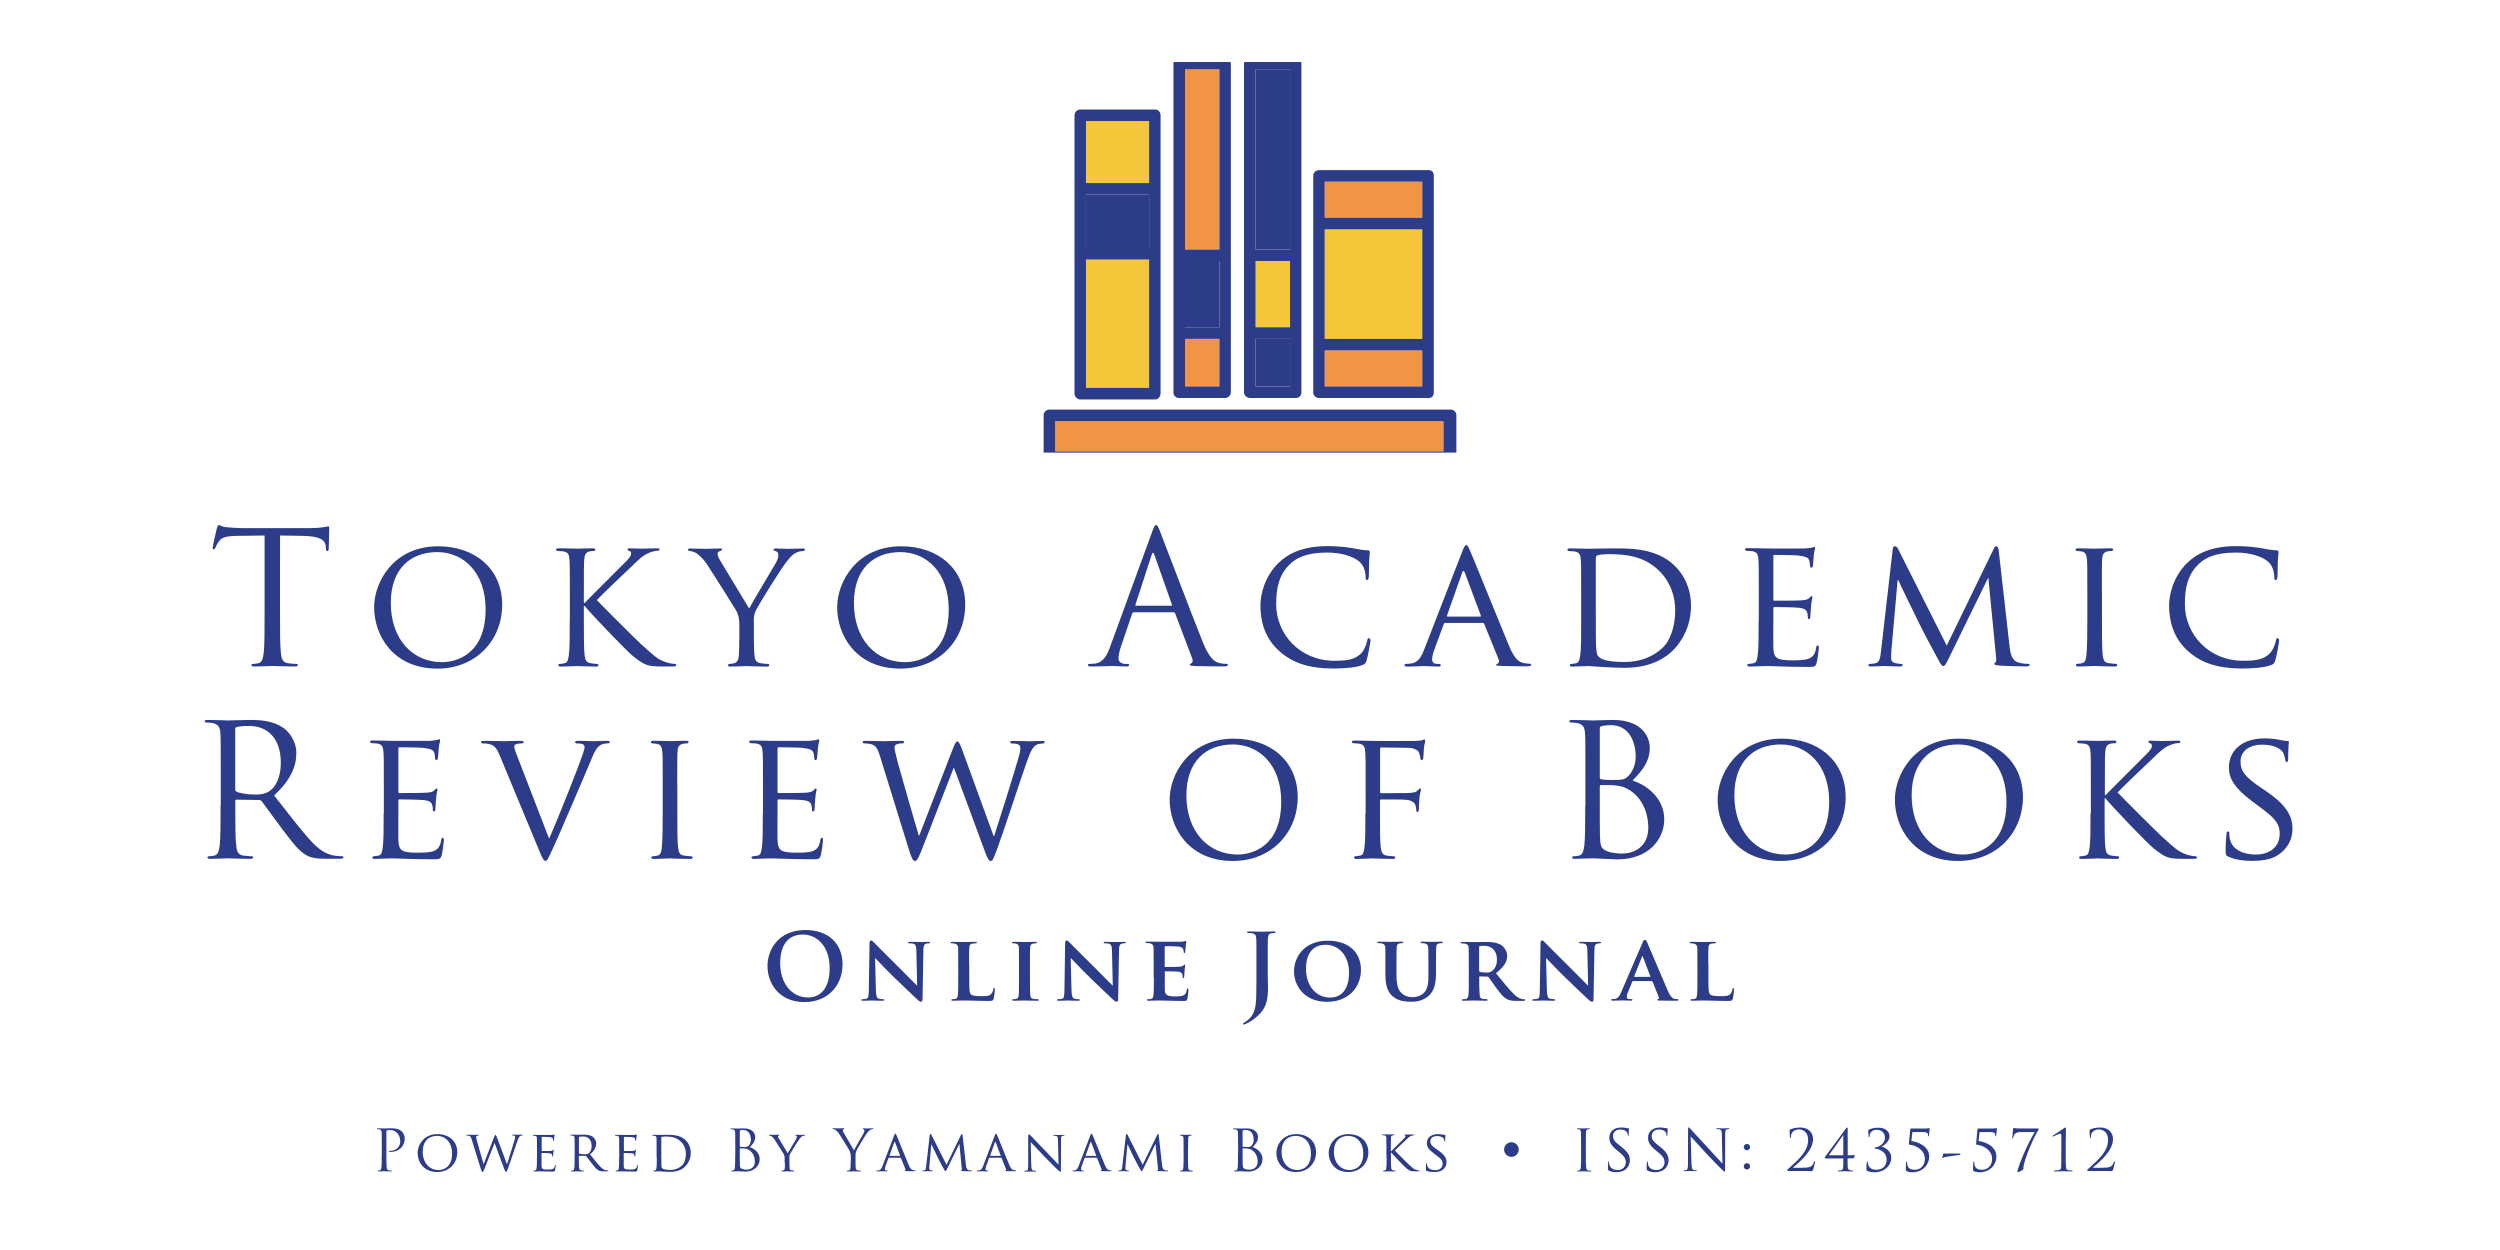 <svg enable-background="new 0 0 283.46 141.73" viewBox="0 0 283.46 141.73" xmlns="http://www.w3.org/2000/svg" xmlns:xlink="http://www.w3.org/1999/xlink"><clipPath id="a"><path d="m118.33 7.03h46.8v44.29h-46.8z"/></clipPath><clipPath id="b"><path d="m-9.74-89.37h302.94v302.94h-302.94z"/></clipPath><path clip-path="url(#a)" d="m123.13 22.07h7.16v6.05h-7.16z" fill="#2d3c89"/><path clip-path="url(#a)" d="m142.36 7.85h3.91v20.44h-3.91z" fill="#2d3c89"/><path clip-path="url(#a)" d="m142.36 38.42h3.91v5.4h-3.91z" fill="#2d3c89"/><path clip-path="url(#a)" d="m134.36 7.85h3.9v20.44h-3.9z" fill="#f29445"/><path clip-path="url(#a)" d="m134.36 38.42h3.9v5.4h-3.9z" fill="#f29445"/><path clip-path="url(#a)" d="m150.2 20.6h11.06v4.09h-11.06z" fill="#f29445"/><path clip-path="url(#a)" d="m150.2 39.73h11.06v4.09h-11.06z" fill="#f29445"/><path clip-path="url(#a)" d="m119.64 47.75h44.03v3.43h-44.03z" fill="#f29445"/><path clip-path="url(#a)" d="m123.13 13.73h7.16v7.03h-7.16z" fill="#f5c53a"/><path clip-path="url(#a)" d="m123.13 29.43h7.16v14.55h-7.16z" fill="#f5c53a"/><path clip-path="url(#a)" d="m150.2 26h11.06v12.43h-11.06z" fill="#f5c53a"/><path clip-path="url(#a)" d="m142.36 29.59h3.91v7.52h-3.91z" fill="#f5c53a"/><g fill="#2d3c89"><path clip-path="url(#a)" d="m134.36 29.59h3.9v7.52h-3.9z"/><path clip-path="url(#a)" d="m150.2 39.73h11.06v4.09h-11.06zm0-13.73h11.06v12.43h-11.06zm0-5.4h11.06v4.09h-11.06zm-.63 24.53h12.42c.36 0 .58-.26.58-.62v-4.71-15.09-4.8c0-.36-.22-.62-.58-.62h-12.42c-.36 0-.67.26-.67.62v4.8 15.09 4.71c0 .35.31.62.67.62zm-7.21-6.71h3.91v5.4h-3.91zm0-8.83h3.91v7.52h-3.91zm0-21.74h3.91v20.44h-3.91zm-.6 37.28h5.18c.36 0 .62-.28.62-.64v-6.08-10.18-21c0-.36-.26-.69-.62-.69h-5.18c-.36 0-.71.33-.71.69v21.01 10.18 6.08c0 .35.35.63.71.63zm-7.4-6.71h3.9v5.4h-3.9zm0-8.83h3.9v7.52h-3.9zm0-21.74h3.9v20.44h-3.9zm-.67 37.28h5.18c.36 0 .69-.28.69-.64v-6.08-10.18-21c0-.36-.33-.69-.69-.69h-5.18c-.36 0-.64.33-.64.69v21.01 10.18 6.08c0 .35.28.63.64.63zm-10.56-15.7h7.16v14.55h-7.16zm0-7.36h7.16v6.05h-7.16zm0-8.34h7.16v7.03h-7.16zm-.67 31.56h8.54c.36 0 .59-.36.59-.72v-15.08-8.8-7.59c0-.36-.23-.68-.59-.68h-8.53c-.36 0-.64.32-.64.68v7.59 8.8 15.08c0 .36.28.72.63.72zm41.21 5.89h-44.03v-3.43h44.03zm.81-4.74h-45.5c-.36 0-.65.29-.65.65v4.74c0 .36.29.65.65.65h45.5c.36 0 .65-.29.65-.65v-4.74c0-.36-.29-.65-.65-.65z"/><path clip-path="url(#b)" d="m31.75 60.72 2.62.04c2 .04 2.5.52 2.56 1.15l.02.23c.02.29.06.35.17.35.08 0 .15-.08.15-.27 0-.23.06-1.67.06-2.29 0-.12 0-.25-.1-.25-.08 0-.27.06-.58.1-.33.06-.81.1-1.48.1h-7.81c-.25 0-1.04-.04-1.65-.1-.56-.04-.77-.25-.92-.25-.08 0-.17.27-.21.4-.04.17-.46 1.96-.46 2.17 0 .12.04.19.1.19.08 0 .15-.04.21-.21.06-.15.12-.29.35-.65.33-.5.83-.65 2.12-.67l3.1-.04v8.81c0 2 0 3.65-.1 4.52-.08.6-.19 1.06-.6 1.15-.19.04-.44.08-.62.08-.12 0-.17.06-.17.12 0 .12.1.17.33.17.62 0 1.94-.06 2.04-.06s1.42.06 2.56.06c.23 0 .33-.06.33-.17 0-.06-.04-.12-.17-.12-.19 0-.65-.04-.94-.08-.62-.08-.75-.54-.81-1.15-.1-.87-.1-2.52-.1-4.52z"/><path clip-path="url(#b)" d="m44.31 68.37c0-3.85 2.21-5.77 5.27-5.77 2.9 0 5.48 2.23 5.48 6.48 0 5.12-3.31 6-4.96 6-3.31-.01-5.79-2.59-5.79-6.71zm-1.89.48c0 3.19 2.15 6.96 7.17 6.96 4.42 0 7.35-3.27 7.35-7.23 0-4.12-3.12-6.64-7.25-6.64-5.06-.01-7.27 4.05-7.27 6.91z"/><path clip-path="url(#b)" d="m64.6 70.43c0 1.71 0 3.1-.1 3.83-.08.52-.12.85-.48.94-.17.04-.4.08-.56.08-.1 0-.15.08-.15.15 0 .1.1.15.29.15.56 0 1.67-.06 1.81-.06.15 0 1.25.06 2.15.06.21 0 .29-.06.29-.15 0-.06-.04-.15-.15-.15-.17 0-.46-.04-.71-.08-.56-.08-.65-.42-.71-.94-.08-.73-.08-2.12-.08-3.83v-1.73h.08c.87 1.04 4.73 5.1 5.56 5.75.79.6 1.27 1 2.23 1.08.42.04.75.04 1.27.04h.94c.31 0 .4-.06.4-.15 0-.08-.1-.15-.23-.15s-.65-.06-1.12-.25c-.87-.35-1.08-.58-2.62-1.96-.75-.69-4.56-4.5-5.04-5.02.4-.44 3.52-3.44 3.98-3.85.81-.77 1.17-1.17 1.92-1.5.35-.15.75-.25 1.02-.25.15 0 .19-.06.19-.15 0-.08-.08-.12-.27-.12-.46 0-1.67.04-1.77.04-.44 0-1-.04-1.37-.04-.12 0-.21.04-.21.12 0 .06.06.15.17.17.15.02.23.12.23.35 0 .29-.48.75-1 1.27-.69.71-3.96 3.94-4.25 4.27h-.11v-1.05c0-2.75 0-3.25.04-3.81.04-.62.17-.87.65-.98.23-.04.33-.04.46-.04.08 0 .15-.08.15-.15 0-.1-.08-.15-.29-.15-.54 0-1.65.04-1.81.04-.1 0-1.23-.04-2.06-.04-.21 0-.29.04-.29.15 0 .06.08.15.15.15.17 0 .48.02.62.04.6.08.71.37.75.98.04.56.04 1.06.04 3.81v3.13z"/><path clip-path="url(#b)" d="m83.82 72.49c0 .29 0 1.04-.04 1.77-.04.52-.17.85-.54.94-.17.04-.37.08-.54.08-.1 0-.15.08-.15.15 0 .1.08.15.29.15.54 0 1.71-.06 1.79-.06.1 0 1.29.06 2.31.06.19 0 .29-.06.29-.15 0-.06-.04-.15-.15-.15-.17 0-.58-.04-.83-.08-.54-.08-.67-.42-.71-.94-.06-.73-.06-1.48-.06-1.77v-1.52c0-.58-.08-1.15.23-1.77.37-.75 2.96-4.92 3.56-5.62.4-.48.56-.67.92-.87.29-.17.65-.23.85-.23.15 0 .23-.1.23-.19 0-.06-.1-.1-.23-.1-.35 0-1.67.04-1.79.04-.15 0-.79-.04-1.27-.04-.19 0-.29.04-.29.1 0 .08.1.17.27.21.21.06.29.21.29.46 0 .23-.08.52-.31.92-.33.58-2.62 4.37-3 5.12l-3.33-5.52c-.12-.23-.25-.44-.25-.69 0-.15.08-.23.23-.29.17-.06.29-.12.29-.19 0-.08-.04-.12-.25-.12-.71 0-1.46.04-1.58.04-.08 0-1.46-.04-1.81-.04-.17 0-.23.04-.23.12s.08.17.19.17c.15 0 .5.08.77.25.33.23.77.62 1.21 1.29.62.94 3.1 4.87 3.25 5.14.27.5.4.85.4 1.81v1.52z"/><path clip-path="url(#b)" d="m96.82 68.37c0-3.85 2.21-5.77 5.27-5.77 2.9 0 5.48 2.23 5.48 6.48 0 5.12-3.31 6-4.96 6-3.31-.01-5.79-2.59-5.79-6.71zm-1.9.48c0 3.19 2.15 6.96 7.17 6.96 4.42 0 7.35-3.27 7.35-7.23 0-4.12-3.12-6.64-7.25-6.64-5.06-.01-7.27 4.05-7.27 6.91z"/><path clip-path="url(#b)" d="m128.81 68.68c-.06 0-.1-.04-.06-.15l1.83-5.62c.1-.31.21-.31.31 0l1.98 5.62c.02.08.02.15-.08.15zm-2.92 4.6c-.37 1.04-.79 1.83-1.75 1.96-.17.02-.46.04-.6.04-.1 0-.19.04-.19.12 0 .12.12.17.4.17.98 0 2.12-.06 2.35-.06s1.12.06 1.62.06c.19 0 .31-.04.31-.17 0-.08-.06-.12-.21-.12h-.21c-.35 0-.79-.19-.79-.6 0-.37.1-.87.29-1.4l1.25-3.69c.04-.1.1-.17.21-.17h4.48c.1 0 .15.04.19.12l1.94 5.12c.12.33 0 .52-.12.56-.08.02-.15.06-.15.15 0 .12.23.12.62.15 1.44.04 2.96.04 3.27.04.23 0 .42-.04.42-.17 0-.1-.08-.12-.21-.12-.21 0-.52-.02-.83-.12-.44-.12-1.04-.46-1.79-2.31-1.27-3.17-4.54-11.77-4.85-12.56-.25-.65-.33-.75-.46-.75-.12 0-.21.12-.46.81z"/><path clip-path="url(#b)" d="m151.18 75.8c1.19 0 2.56-.1 3.31-.4.31-.12.35-.19.46-.52.19-.6.44-2.15.44-2.27s-.08-.25-.17-.25c-.12 0-.15.06-.19.25-.06.33-.31 1.08-.71 1.48-.73.73-1.65.83-3.02.83-3.92 0-6.6-3.02-6.6-6.42 0-1.79.29-3.37 1.65-4.62.65-.6 1.77-1.23 4.12-1.23 1.62 0 2.96.44 3.6.98.48.37.77 1.08.77 1.77 0 .25.02.37.15.37.1 0 .19-.1.21-.37.02-.25.02-1.23.04-1.81.04-.65.08-.85.08-1 0-.1-.04-.19-.23-.19-.6-.02-1.19-.15-1.87-.27-.9-.15-1.94-.21-2.67-.21-2.81 0-4.48.83-5.58 1.9-1.62 1.58-2.06 3.65-2.06 4.83 0 1.69.44 3.71 2.23 5.25 1.44 1.26 3.29 1.9 6.04 1.9z"/><path clip-path="url(#b)" d="m164.13 69.91c-.06 0-.08-.04-.06-.12l1.71-4.85c.1-.27.21-.27.31 0l1.81 4.85c.02.08.02.12-.06.12zm-2.64 3.71c-.35.9-.71 1.52-1.54 1.62-.15.02-.42.04-.54.04-.08 0-.17.06-.17.15 0 .1.12.15.35.15.75 0 1.67-.06 1.85-.06.21 0 1.21.06 1.65.06.17 0 .27-.04.27-.15 0-.08-.04-.15-.19-.15h-.17c-.31 0-.62-.12-.62-.48 0-.31.1-.75.27-1.19l1.04-2.83c.04-.1.1-.15.19-.15h4.23c.1 0 .12.02.17.1l1.65 4.06c.12.29-.06.44-.17.48-.08.04-.12.04-.12.12 0 .1.29.1.65.12 1.27.04 2.62.04 2.9.04.21 0 .42-.04.42-.15 0-.1-.12-.15-.23-.15-.19 0-.46-.02-.73-.1-.4-.12-.9-.35-1.56-1.94-1.12-2.69-4.06-10-4.4-10.75-.19-.4-.25-.65-.44-.65-.12 0-.21.1-.44.69z"/><path clip-path="url(#b)" d="m180.94 63.3c0-.21.06-.29.23-.35s.75-.12 1.1-.12c2.19 0 4.21.23 5.94 1.98.75.75 1.73 2.19 1.73 4.44 0 1.62-.48 3.31-1.44 4.21-1.1 1.04-2.6 1.6-4.29 1.6-2.17 0-2.81-.37-3.04-.71-.15-.19-.19-.83-.21-1.27-.02-.33-.02-1.98-.02-3.85zm-1.66 7.13c0 1.71 0 3.1-.1 3.83-.08.52-.12.85-.48.94-.17.04-.4.08-.56.08-.1 0-.15.08-.15.15 0 .1.1.15.29.15.29 0 .73-.02 1.1-.04.37 0 .71-.02.75-.02.08 0 .71.04 1.5.1.79.04 1.77.1 2.56.1 3.12 0 4.77-1.23 5.56-2.04 1.02-1.04 1.98-2.75 1.98-4.98 0-2.1-.87-3.58-1.79-4.5-2.17-2.19-5.52-2.02-7.35-2.02-1.08 0-2.25.04-2.46.04-.1 0-1.29-.04-2.12-.04-.21 0-.29.04-.29.15 0 .06.08.15.15.15.17 0 .48.02.62.04.6.08.71.37.75.98.04.56.04 1.06.04 3.81z"/><path clip-path="url(#b)" d="m199.4 70.43c0 1.71 0 3.1-.1 3.83-.08.52-.12.87-.48.94-.17.02-.4.08-.56.08-.1 0-.15.08-.15.15 0 .1.1.15.29.15.29 0 .71-.02 1.06-.04.4-.02.75-.02.79-.02.27 0 .75 0 1.52.04.75.02 1.81.06 3.19.06.71 0 .9 0 1.02-.46.1-.37.25-1.58.25-1.71s-.02-.27-.12-.27-.15.06-.19.27c-.1.71-.35 1.02-.83 1.23-.48.19-1.35.19-1.83.19-1.81 0-2.15-.23-2.19-1.42-.02-.35 0-2.42 0-3.02v-1.48c0-.06.02-.12.12-.12.31 0 2.27.02 2.77.08.71.08.87.29.94.54.08.23.08.42.08.58 0 .1.04.17.12.17.12 0 .17-.19.17-.33 0-.12.04-.79.08-1.15.04-.58.15-.87.15-.98 0-.1-.04-.15-.1-.15s-.15.1-.27.23c-.19.19-.46.21-.9.25-.42.04-2.83.04-3.06.04-.1 0-.1-.06-.1-.19v-4.81c0-.12.02-.19.1-.19.21 0 2.33.02 2.65.06 1 .12 1.19.25 1.31.54.08.21.1.5.1.62 0 .15.04.23.15.23.08 0 .15-.1.17-.19.04-.21.08-1 .1-1.17.04-.5.15-.71.15-.83 0-.08-.02-.17-.08-.17-.08 0-.17.06-.25.08-.15.02-.48.08-.83.1-.42.02-4.25 0-4.37 0-.1 0-1.29-.04-2.12-.04-.21 0-.29.04-.29.15 0 .06.08.15.15.15.17 0 .48.02.62.04.6.08.71.37.75.98.04.56.04 1.06.04 3.81v3.15z"/><path clip-path="url(#b)" d="m226.62 62.41c-.04-.33-.15-.48-.27-.48s-.21.12-.29.29l-5.33 10.98-5.54-11c-.1-.21-.25-.27-.37-.27-.1 0-.19.12-.21.31l-1.33 11.56c-.08.67-.1 1.31-.71 1.42-.27.04-.4.06-.54.06-.1 0-.19.06-.19.12 0 .12.12.17.31.17.5 0 1.37-.06 1.54-.06.15 0 1.02.06 1.71.06.21 0 .33-.04.33-.17 0-.06-.08-.12-.15-.12-.12 0-.4-.02-.71-.1-.27-.06-.44-.23-.44-.5 0-.29 0-.62.02-.9l.71-8h.08c.31.73 1.79 3.71 2.33 4.83.46.96 1.67 3.23 2.15 4.1.35.65.46.81.62.81.17 0 .27-.17.65-.94l4.42-9.04h.04l.87 8.96c.04.33.02.6-.08.62-.08.02-.12.08-.12.15 0 .08.08.15.52.19.67.06 2.71.1 3.12.1.21 0 .37-.06.37-.17 0-.08-.06-.12-.15-.12-.19 0-.67 0-1.19-.17-.75-.25-.87-1.21-.94-1.83z"/><path clip-path="url(#b)" d="m238.32 67.3c0-2.75 0-3.25.02-3.81.04-.62.15-.87.65-.98.21-.04.33-.04.46-.04.06 0 .15-.08.15-.15 0-.1-.08-.15-.29-.15-.56 0-1.75.04-1.83.04-.1 0-1.25-.04-1.85-.04-.21 0-.29.04-.29.15 0 .06.06.15.15.15.12 0 .35.02.56.06.4.08.54.35.58.96.04.56.04 1.06.04 3.81v3.12c0 1.71-.02 3.1-.1 3.83-.06.52-.12.85-.48.94-.17.04-.4.08-.56.08-.1 0-.15.08-.15.15 0 .1.1.15.29.15.56 0 1.71-.06 1.81-.06.08 0 1.27.06 2.29.06.21 0 .29-.06.29-.15 0-.06-.04-.15-.15-.15-.17 0-.56-.04-.83-.08-.54-.08-.6-.42-.67-.94-.08-.73-.08-2.12-.08-3.83v-3.12z"/><path clip-path="url(#b)" d="m254.21 75.8c1.19 0 2.56-.1 3.31-.4.31-.12.35-.19.46-.52.19-.6.44-2.15.44-2.27s-.08-.25-.17-.25c-.12 0-.15.06-.19.25-.06.33-.31 1.08-.71 1.48-.73.73-1.65.83-3.02.83-3.92 0-6.6-3.02-6.6-6.42 0-1.79.29-3.37 1.65-4.62.65-.6 1.77-1.23 4.12-1.23 1.62 0 2.96.44 3.6.98.48.37.77 1.08.77 1.77 0 .25.02.37.15.37.1 0 .19-.1.21-.37.02-.25.02-1.23.04-1.81.04-.65.08-.85.08-1 0-.1-.04-.19-.23-.19-.6-.02-1.19-.15-1.87-.27-.9-.15-1.94-.21-2.67-.21-2.81 0-4.48.83-5.58 1.9-1.62 1.58-2.06 3.65-2.06 4.83 0 1.69.44 3.71 2.23 5.25 1.44 1.26 3.29 1.9 6.04 1.9z"/><path clip-path="url(#b)" d="m26.67 82.68c0-.12.06-.21.17-.25.21-.06.77-.12 1.4-.12 2.23 0 3.6 1.56 3.6 4.17 0 1.58-.54 2.71-1.27 3.21-.48.33-1.06.4-1.56.4-.92 0-1.87-.15-2.19-.33-.1-.06-.15-.15-.15-.25zm-1.66 8.66c0 2 0 3.65-.1 4.52-.08.6-.19 1.06-.6 1.15-.19.04-.44.08-.62.08-.12 0-.17.06-.17.12 0 .12.1.17.33.17.62 0 1.94-.06 1.96-.06.1 0 1.42.06 2.56.06.23 0 .33-.06.33-.17 0-.06-.04-.12-.17-.12-.19 0-.65-.04-.94-.08-.62-.08-.75-.54-.81-1.15-.1-.87-.1-2.52-.1-4.52v-.5c0-.1.04-.17.15-.17l2.56.04c.12 0 .19.04.27.12.42.54 1.4 1.94 2.27 3.08 1.19 1.56 1.92 2.58 2.81 3.06.54.29 1.06.4 2.23.4h1.48c.37 0 .5-.04.5-.17 0-.06-.08-.12-.19-.12-.12 0-.42 0-.81-.06-.52-.08-1.42-.31-2.54-1.5-1.21-1.29-2.62-3.15-4.33-5.33 1.87-1.73 2.52-3.27 2.52-4.81 0-1.44-.92-2.46-1.44-2.83-1.1-.79-2.5-.92-3.81-.92-.65 0-2.23.06-2.46.06-.1 0-1.42-.06-2.35-.06-.23 0-.33.04-.33.17 0 .08.08.12.17.12.19 0 .54.02.71.06.69.15.85.48.9 1.19.04.67.04 1.25.04 4.5v3.67z"/><path clip-path="url(#b)" d="m43.5 92.24c0 1.71 0 3.1-.1 3.83-.08.52-.12.87-.48.94-.17.02-.4.08-.56.08-.1 0-.15.08-.15.15 0 .1.1.15.29.15.29 0 .71-.02 1.06-.04.4-.02.75-.02.79-.02.27 0 .75 0 1.52.04.75.02 1.81.06 3.19.06.71 0 .9 0 1.02-.46.1-.37.25-1.58.25-1.71s-.02-.27-.12-.27-.15.06-.19.27c-.1.71-.35 1.02-.83 1.23-.48.19-1.35.19-1.83.19-1.81 0-2.15-.23-2.19-1.42-.02-.35 0-2.42 0-3.02v-1.48c0-.06.02-.12.12-.12.31 0 2.27.02 2.77.08.71.08.87.29.94.54.08.23.08.42.08.58 0 .1.04.17.12.17.12 0 .17-.19.17-.33 0-.12.04-.79.08-1.15.04-.58.15-.87.15-.98 0-.1-.04-.15-.1-.15s-.15.1-.27.23c-.19.19-.46.21-.9.25-.42.04-2.83.04-3.06.04-.1 0-.1-.06-.1-.19v-4.81c0-.12.02-.19.1-.19.21 0 2.33.02 2.65.06 1 .12 1.19.25 1.31.54.08.21.1.5.1.62 0 .15.04.23.15.23.08 0 .15-.1.17-.19.04-.21.08-1 .1-1.17.04-.5.15-.71.15-.83 0-.08-.02-.17-.08-.17-.08 0-.17.06-.25.08-.15.02-.48.08-.83.1-.42.02-4.25 0-4.37 0-.1 0-1.29-.04-2.12-.04-.21 0-.29.04-.29.15 0 .06.08.15.15.15.17 0 .48.02.62.04.6.08.71.37.75.98.04.56.04 1.06.04 3.81v3.15z"/><path clip-path="url(#b)" d="m58.81 86.16c-.27-.71-.5-1.25-.5-1.48 0-.12.02-.23.21-.31.17-.06.46-.08.67-.08.12 0 .19-.08.19-.17 0-.08-.17-.12-.5-.12-.71 0-1.52.04-1.71.04-.23 0-1.27-.04-2.15-.04-.29 0-.48.02-.48.12 0 .06.04.17.15.17.1 0 .42 0 .71.06.6.15.85.33 1.27 1.33l4.5 10.85c.35.85.48 1.08.69 1.08.19 0 .29-.27.79-1.33.42-.87 1.23-2.79 2.35-5.37.94-2.17 1.83-4.29 2.04-4.79.48-1.21.77-1.46 1.02-1.62.33-.21.75-.21.87-.21.15 0 .21-.08.21-.17 0-.08-.1-.12-.29-.12-.54 0-1.33.04-1.44.04-.23 0-1.06-.04-1.79-.04-.29 0-.42.04-.42.15 0 .08.1.15.21.15.21 0 .42 0 .62.06.19.06.25.23.25.37 0 .15-.08.4-.17.67-.4 1.27-2.79 7.31-3.85 9.69z"/><path clip-path="url(#b)" d="m76.79 89.12c0-2.75 0-3.25.02-3.81.04-.62.15-.87.65-.98.21-.04.33-.04.46-.04.06 0 .15-.08.15-.15 0-.1-.08-.15-.29-.15-.56 0-1.75.04-1.83.04-.1 0-1.25-.04-1.85-.04-.21 0-.29.04-.29.15 0 .06.06.15.15.15.12 0 .35.02.56.06.4.08.54.35.58.96.04.56.04 1.06.04 3.81v3.12c0 1.71-.02 3.1-.1 3.83-.06.52-.12.85-.48.94-.17.04-.4.08-.56.08-.1 0-.15.08-.15.15 0 .1.1.15.29.15.56 0 1.71-.06 1.81-.06.08 0 1.27.06 2.29.06.21 0 .29-.06.29-.15 0-.06-.04-.15-.15-.15-.17 0-.56-.04-.83-.08-.54-.08-.6-.42-.67-.94-.08-.73-.08-2.12-.08-3.83v-3.12z"/><path clip-path="url(#b)" d="m86.49 92.24c0 1.71 0 3.1-.1 3.83-.08.52-.12.87-.48.94-.17.02-.4.08-.56.08-.1 0-.15.08-.15.15 0 .1.1.15.29.15.29 0 .71-.02 1.06-.04.4-.02.75-.02.79-.02.27 0 .75 0 1.52.04.75.02 1.81.06 3.19.06.71 0 .9 0 1.02-.46.1-.37.25-1.58.25-1.71s-.02-.27-.12-.27-.15.06-.19.27c-.1.71-.35 1.02-.83 1.23-.48.19-1.35.19-1.83.19-1.81 0-2.15-.23-2.19-1.42-.02-.35 0-2.42 0-3.02v-1.48c0-.06.02-.12.12-.12.31 0 2.27.02 2.77.08.71.08.87.29.94.54.08.23.08.42.08.58 0 .1.04.17.12.17.12 0 .17-.19.17-.33 0-.12.04-.79.08-1.15.04-.58.15-.87.15-.98 0-.1-.04-.15-.1-.15s-.15.1-.27.23c-.19.19-.46.21-.9.25-.42.04-2.83.04-3.06.04-.1 0-.1-.06-.1-.19v-4.81c0-.12.02-.19.1-.19.21 0 2.33.02 2.65.06 1 .12 1.19.25 1.31.54.08.21.1.5.1.62 0 .15.04.23.15.23.08 0 .15-.1.17-.19.04-.21.08-1 .1-1.17.04-.5.15-.71.15-.83 0-.08-.02-.17-.08-.17-.08 0-.17.06-.25.08-.15.02-.48.08-.83.1-.42.02-4.25 0-4.37 0-.1 0-1.29-.04-2.12-.04-.21 0-.29.04-.29.15 0 .06.08.15.15.15.17 0 .48.02.62.04.6.08.71.37.75.98.04.56.04 1.06.04 3.81v3.15z"/><path clip-path="url(#b)" d="m109.05 84.89c-.23-.6-.37-.83-.5-.83-.1 0-.23.1-.5.81l-3.83 9.89h-.04c-.23-.73-2.1-7.23-2.4-8.35-.21-.79-.35-1.42-.35-1.65s.12-.33.25-.37c.21-.1.5-.1.65-.1.08 0 .19-.06.19-.17 0-.08-.08-.12-.33-.12-.92 0-1.75.04-1.92.04-.19 0-1.21-.04-2.17-.04-.17 0-.29.04-.29.12 0 .1.08.17.17.17.12 0 .58.02.83.1.48.17.67.4.96 1.33l3.25 10.5c.37 1.21.52 1.4.71 1.4.21 0 .33-.19.65-.94.67-1.65 3.15-8.12 3.77-9.67l3.58 9.69c.25.69.42.92.6.92.21 0 .31-.21.79-1.52.73-1.98 2.54-7.6 3.35-9.85.35-.98.65-1.69 1.19-1.87.21-.06.56-.08.62-.08.12 0 .17-.1.17-.19 0-.06-.08-.1-.25-.1-.56 0-1.35.04-1.48.04-.17 0-.94-.04-1.87-.04-.23 0-.31.04-.31.12 0 .06.06.17.17.17.83 0 .98.21.98.52 0 .23-.02.44-.21 1.1-.65 2.27-2.29 7.39-2.75 8.85h-.08z"/><path clip-path="url(#b)" d="m134.52 90.18c0-3.85 2.21-5.77 5.27-5.77 2.9 0 5.48 2.23 5.48 6.48 0 5.12-3.31 6-4.96 6-3.31-.01-5.79-2.59-5.79-6.71zm-1.9.48c0 3.19 2.15 6.96 7.17 6.96 4.42 0 7.35-3.27 7.35-7.23 0-4.12-3.12-6.64-7.25-6.64-5.06-.01-7.27 4.05-7.27 6.91z"/><path clip-path="url(#b)" d="m154.81 92.24c0 1.71 0 3.1-.1 3.83-.08.52-.12.87-.48.94-.17.02-.4.08-.56.08-.1 0-.15.08-.15.15 0 .1.1.15.29.15.56 0 1.71-.06 1.81-.06.08 0 1.27.06 2.29.06.21 0 .29-.06.29-.15 0-.06-.04-.15-.15-.15-.17 0-.56-.04-.83-.08-.5-.08-.6-.42-.67-.94-.08-.69-.08-2.08-.08-3.83v-1.42c0-.12.02-.17.12-.17.31 0 2.48-.02 2.94.04.56.08.85.31.94.56.08.21.1.46.12.65 0 .08.02.17.12.17.12 0 .17-.19.17-.35 0-.12.02-.83.06-1.19.04-.58.17-.87.17-.98 0-.08-.02-.15-.1-.15-.06 0-.15.08-.23.19-.17.21-.42.27-.85.31-.25.02-.52.02-.83.02l-2.5.02c-.12 0-.12-.06-.12-.17v-4.83c0-.15.04-.19.15-.19l3 .04c.71 0 1.15.29 1.25.52s.17.52.17.67c0 .12.06.21.15.21s.15-.1.17-.19c.04-.21.06-1 .08-1.17.06-.5.15-.71.15-.83 0-.08-.04-.17-.12-.17-.06 0-.15.08-.25.1-.17.06-.48.06-.83.08-.42.02-4.4 0-4.75 0-.1 0-1.25-.04-2.08-.04-.21 0-.29.04-.29.15 0 .06.08.15.15.15.17 0 .48.02.62.04.6.08.71.37.75.98.04.56.04 1.06.04 3.81v3.14z"/><path clip-path="url(#b)" d="m181.4 89.16c0-.1.04-.15.12-.15.31 0 1.35 0 1.62.04.5.06 1.02.12 1.73.6 1.6 1.1 2.02 2.92 2.02 4.17 0 2.35-1.81 2.96-2.94 2.96-.37 0-1.27-.04-1.83-.31-.65-.31-.65-.6-.71-1.62-.02-.31-.02-2.9-.02-4.5v-1.19zm0-6.61c0-.12.06-.19.25-.23.33-.08.77-.1 1-.1 2.04 0 2.81 1.85 2.81 3.58 0 .85-.31 1.6-.75 2.1s-.73.54-1.9.54c-.77 0-1.15-.06-1.27-.08-.1-.04-.15-.08-.15-.23v-5.58zm-1.66 8.79c0 2 0 3.65-.1 4.52-.08.6-.19 1.06-.6 1.15-.19.04-.44.08-.62.08-.12 0-.17.06-.17.12 0 .12.1.17.33.17.31 0 .79-.04 1.21-.04.44-.02.79-.02.83-.02.08 0 .67.02 1.27.06.6.02 1.27.06 1.5.06 3.56 0 5.31-2.31 5.31-4.54 0-2.44-2.06-3.92-3.6-4.4.98-1.02 1.96-2.04 1.96-3.75 0-1.04-.75-3.12-4.17-3.12-.96 0-1.77.06-2.27.06-.1 0-1.42-.06-2.35-.06-.23 0-.33.04-.33.17 0 .08.08.12.17.12.19 0 .54.02.71.06.69.15.85.48.9 1.19.04.67.04 1.25.04 4.5v3.67z"/><path clip-path="url(#b)" d="m196.65 90.18c0-3.85 2.21-5.77 5.27-5.77 2.9 0 5.48 2.23 5.48 6.48 0 5.12-3.31 6-4.96 6-3.31-.01-5.79-2.59-5.79-6.71zm-1.9.48c0 3.19 2.15 6.96 7.17 6.96 4.42 0 7.35-3.27 7.35-7.23 0-4.12-3.12-6.64-7.25-6.64-5.06-.01-7.27 4.05-7.27 6.91z"/><path clip-path="url(#b)" d="m216.75 90.18c0-3.85 2.21-5.77 5.27-5.77 2.9 0 5.48 2.23 5.48 6.48 0 5.12-3.31 6-4.96 6-3.31-.01-5.79-2.59-5.79-6.71zm-1.9.48c0 3.19 2.15 6.96 7.17 6.96 4.42 0 7.35-3.27 7.35-7.23 0-4.12-3.12-6.64-7.25-6.64-5.06-.01-7.27 4.05-7.27 6.91z"/><path clip-path="url(#b)" d="m237.03 92.24c0 1.71 0 3.1-.1 3.83-.08.52-.12.85-.48.94-.17.04-.4.08-.56.08-.1 0-.15.08-.15.15 0 .1.1.15.29.15.56 0 1.67-.06 1.81-.06.15 0 1.25.06 2.15.06.21 0 .29-.06.29-.15 0-.06-.04-.15-.15-.15-.17 0-.46-.04-.71-.08-.56-.08-.65-.42-.71-.94-.08-.73-.08-2.12-.08-3.83v-1.73h.08c.87 1.04 4.73 5.1 5.56 5.75.79.6 1.27 1 2.23 1.08.42.04.75.04 1.27.04h.94c.31 0 .4-.06.4-.15 0-.08-.1-.15-.23-.15-.12 0-.65-.06-1.12-.25-.87-.35-1.08-.58-2.62-1.96-.75-.69-4.56-4.5-5.04-5.02.4-.44 3.52-3.44 3.98-3.85.81-.77 1.17-1.17 1.92-1.5.35-.15.75-.25 1.02-.25.15 0 .19-.06.19-.15 0-.08-.08-.12-.27-.12-.46 0-1.67.04-1.77.04-.44 0-1-.04-1.37-.04-.12 0-.21.04-.21.12 0 .06.06.15.17.17.15.02.23.12.23.35 0 .29-.48.75-1 1.27-.69.71-3.96 3.94-4.25 4.27h-.08v-1.06c0-2.75 0-3.25.04-3.81.04-.62.17-.87.65-.98.23-.04.33-.04.46-.04.08 0 .15-.08.15-.15 0-.1-.08-.15-.29-.15-.54 0-1.65.04-1.81.04-.1 0-1.23-.04-2.06-.04-.21 0-.29.04-.29.15 0 .06.08.15.15.15.17 0 .48.02.62.04.6.08.71.37.75.98.04.56.04 1.06.04 3.81v3.14z"/><path clip-path="url(#b)" d="m255.3 97.61c1 0 2.15-.12 2.92-.62 1.31-.85 1.71-1.98 1.71-3.02 0-1.52-.77-2.75-3-4.27l-.52-.35c-1.81-1.23-2.37-1.87-2.37-3 0-1.25 1.1-1.92 2.44-1.92 1.65 0 2.25.67 2.37.87.1.19.25.67.27.87.02.15.04.23.17.23s.15-.12.15-.4c0-1.21.08-1.79.08-1.87 0-.1-.04-.12-.19-.12s-.29 0-.65-.08c-.44-.1-1.17-.21-1.9-.21-2.42 0-4.06 1.25-4.06 3.33 0 1.23.65 2.31 2.62 3.79l.83.62c1.62 1.21 2.31 1.81 2.31 3.08 0 1.33-.94 2.35-2.75 2.35-1.23 0-2.6-.46-2.9-1.75-.06-.25-.06-.5-.06-.65s-.06-.21-.17-.21c-.1 0-.15.1-.15.29-.02.29-.1 1-.1 1.87 0 .48.02.54.27.67.76.38 1.83.5 2.68.5z"/><path clip-path="url(#b)" d="m91.66 113.1c-2 0-3.2-1.72-3.2-3.88 0-2.59 1.36-3.26 2.56-3.26 1.71 0 3.05 1.45 3.05 3.78 0 3.01-1.69 3.36-2.41 3.36zm-.44.52c2.65 0 4.31-1.89 4.31-4.27s-1.61-3.9-4.21-3.9c-3.12 0-4.3 2.3-4.3 4.08 0 1.85 1.21 4.09 4.2 4.09z"/><path clip-path="url(#b)" d="m99.22 108.65h.03c.18.16 1.15 1.23 2.15 2.19.96.93 2.1 2.02 2.68 2.55.09.09.22.19.37.19.07 0 .15-.08.15-.28l.1-5.58c.01-.5.08-.66.33-.73.11-.03.19-.03.28-.03.1 0 .16-.04.16-.09 0-.07-.08-.08-.21-.08-.45 0-.79.02-.9.02-.2 0-.69-.02-1.17-.02-.14 0-.23.01-.23.08 0 .05.03.09.15.09s.34 0 .48.05c.22.08.3.24.31.78l.09 3.94h-.04c-.14-.12-1.35-1.37-1.98-1.99-1.33-1.3-2.71-2.71-2.82-2.82-.16-.16-.28-.29-.4-.29-.09 0-.16.12-.16.3l-.08 5.25c-.01.77-.04 1.01-.28 1.07-.12.03-.29.04-.42.04-.08 0-.15.04-.15.09 0 .08.08.09.21.09.47 0 .91-.03.99-.03.17 0 .59.03 1.19.03.12 0 .21-.02.21-.09 0-.05-.05-.09-.16-.09-.15 0-.32-.01-.48-.06-.18-.06-.29-.27-.31-.96z"/><path clip-path="url(#b)" d="m109.88 109.34c0-1.34 0-1.59.02-1.87.02-.31.09-.44.34-.48.1-.02.25-.03.35-.03.11 0 .17-.03.17-.09s-.06-.08-.2-.08c-.35 0-1.1.02-1.32.02-.25 0-.83-.02-1.26-.02-.14 0-.2.02-.2.08s.05.09.16.09.23.01.3.03c.29.08.37.18.4.48.01.28.01.53.01 1.87v1.56c0 .81 0 1.51-.04 1.89-.03.26-.08.43-.27.47-.08.02-.19.03-.32.03-.11 0-.15.05-.15.09 0 .06.06.09.18.09.19 0 .42-.01.64-.02.22 0 .42-.01.52-.01.37 0 .76.01 1.22.02.46.02.99.03 1.65.03.48 0 .52-.04.58-.24.07-.26.14-.92.14-1.02s-.02-.2-.08-.2c-.07 0-.09.05-.1.14-.02.17-.11.42-.23.53-.23.24-.58.25-1.07.25-.71 0-1.06-.05-1.22-.19-.2-.17-.2-.73-.2-1.86v-1.56z"/><path clip-path="url(#b)" d="m115.54 110.9c0 .85 0 1.56-.04 1.93-.03.26-.08.39-.27.43-.08.02-.19.03-.32.03-.11 0-.15.05-.15.09 0 .06.06.09.18.09.36 0 .99-.03 1.2-.03.25 0 .87.03 1.48.03.1 0 .18-.03.18-.09 0-.04-.04-.09-.15-.09-.14 0-.34-.01-.47-.03-.27-.04-.33-.18-.36-.42-.04-.37-.04-1.08-.04-1.94v-1.56c0-1.34 0-1.59.02-1.87.02-.31.09-.44.34-.48.1-.02.18-.03.27-.03s.15-.02.15-.1c0-.05-.07-.07-.19-.07-.35 0-.95.02-1.18.02-.26 0-.89-.02-1.23-.02-.15 0-.22.02-.22.07 0 .08.05.1.15.1.11 0 .23.01.33.04.2.06.29.17.31.47.01.28.01.53.01 1.87z"/><path clip-path="url(#b)" d="m121.4 108.65h.03c.18.16 1.15 1.23 2.15 2.19.96.93 2.1 2.02 2.68 2.55.09.09.22.19.37.19.07 0 .15-.08.15-.28l.1-5.58c.01-.5.08-.66.33-.73.11-.03.19-.03.28-.03.1 0 .16-.04.16-.09 0-.07-.08-.08-.21-.08-.45 0-.79.02-.9.02-.2 0-.69-.02-1.17-.02-.14 0-.23.01-.23.08 0 .05.03.09.15.09s.34 0 .48.05c.22.08.3.24.31.78l.09 3.94h-.04c-.14-.12-1.35-1.37-1.98-1.99-1.33-1.3-2.71-2.71-2.82-2.82-.16-.16-.28-.29-.4-.29-.09 0-.16.12-.16.3l-.08 5.25c-.01.77-.04 1.01-.28 1.07-.12.03-.29.04-.42.04-.08 0-.15.04-.15.09 0 .08.08.09.21.09.47 0 .91-.03.99-.03.17 0 .59.03 1.19.03.12 0 .21-.02.21-.09 0-.05-.05-.09-.16-.09-.15 0-.32-.01-.48-.06-.18-.06-.29-.27-.31-.96z"/><path clip-path="url(#b)" d="m130.83 110.9c0 .81 0 1.51-.04 1.89-.03.26-.08.43-.27.47-.08.02-.19.03-.32.03-.11 0-.15.05-.15.09 0 .06.06.09.18.09.19 0 .42-.01.64-.02.22 0 .42-.01.52-.01.27 0 .61.01 1.06.02.45.02 1 .03 1.69.03.34 0 .43 0 .49-.23.05-.18.12-.78.12-.98 0-.09-.01-.21-.08-.21-.06 0-.08.04-.1.14-.06.36-.17.55-.4.66-.24.1-.62.11-.86.11-.94 0-1.22-.14-1.24-.74-.01-.26 0-1.01 0-1.31v-.71c0-.05.01-.09.05-.09.23 0 1.27.02 1.44.04.34.03.46.17.51.34.02.11.02.23.03.32 0 .04.02.07.08.07.08 0 .09-.12.09-.2 0-.06.02-.42.04-.59.05-.45.07-.59.07-.65 0-.05-.03-.09-.07-.09s-.07.05-.15.11c-.08.09-.22.11-.44.14-.21.02-1.4.02-1.6.02-.05 0-.06-.04-.06-.09v-2.19c0-.05.02-.08.06-.08.19 0 1.28.02 1.44.04.46.04.53.17.6.32.05.1.06.26.06.32 0 .07.01.11.07.11.07 0 .09-.1.1-.15.02-.1.04-.49.05-.58.02-.41.07-.51.07-.57 0-.04-.01-.08-.06-.08-.04 0-.09.03-.15.04-.07.01-.22.04-.39.05-.18.01-2.21 0-2.5 0-.26 0-.84-.02-1.32-.02-.14 0-.21.02-.21.08s.06.09.16.09c.14 0 .29.01.36.03.29.08.37.18.4.48.01.28.01.53.01 1.87v1.59z"/><path clip-path="url(#b)" d="m142.45 111.61c0 2.04.01 3.08-.78 3.88-.21.21-.36.32-.5.4-.18.09-.23.14-.23.19s.04.08.08.08c.05 0 .14-.02.21-.06.22-.1.39-.19.52-.27 1-.61 1.55-1.33 1.77-1.97.21-.58.25-1.25.25-1.84 0-.52-.03-1.02-.03-1.47v-1.93c0-1.58 0-1.87.02-2.21.02-.36.1-.54.39-.59.12-.02.19-.03.3-.03.12 0 .19-.02.19-.09s-.07-.09-.22-.09c-.41 0-1.06.03-1.31.03-.27 0-.93-.03-1.48-.03-.16 0-.23.02-.23.09s.06.09.18.09c.15 0 .32.01.41.03.34.07.43.24.45.59.02.33.02.62.02 2.21v2.99z"/><path clip-path="url(#b)" d="m150.85 113.11c-1.73 0-2.77-1.44-2.77-3.26 0-2.19 1.2-2.73 2.22-2.73 1.48 0 2.66 1.21 2.66 3.17-.01 2.52-1.47 2.82-2.11 2.82zm-.38.48c2.36 0 3.84-1.59 3.84-3.62s-1.44-3.31-3.75-3.31c-2.78 0-3.84 1.96-3.84 3.47 0 1.56 1.09 3.46 3.75 3.46z"/><path clip-path="url(#b)" d="m157.09 110.64c0 1.28.36 1.94.83 2.34.67.58 1.61.6 2.09.6.59 0 1.29-.09 1.94-.64.77-.64.87-1.68.87-2.67v-.95c0-1.34.01-1.59.02-1.87.02-.31.08-.44.33-.48.11-.02.17-.03.27-.03s.16-.03.16-.09-.06-.08-.19-.08c-.35 0-.97.02-1.07.02-.01 0-.62-.02-1.09-.02-.12 0-.19.02-.19.08s.05.09.16.09.26.01.33.03c.29.08.36.18.39.48.01.28.02.53.02 1.87v1.11c0 .91-.02 1.68-.53 2.16-.36.35-.83.47-1.23.47-.31 0-.75-.03-1.16-.35-.45-.35-.7-.85-.7-2.15v-1.24c0-1.34 0-1.59.02-1.87.02-.31.09-.44.33-.48.11-.02.17-.03.27-.03.09 0 .15-.03.15-.09s-.06-.08-.2-.08c-.33 0-.95.02-1.18.02-.27 0-.89-.02-1.37-.02-.14 0-.2.02-.2.08s.05.09.16.09c.12 0 .28.01.35.03.29.08.37.17.4.48.02.28.01.53.01 1.87v1.32z"/><path clip-path="url(#b)" d="m167.71 107.39c0-.07.02-.1.08-.12.09-.02.31-.03.54-.03.54 0 1.4.32 1.4 1.57 0 .73-.31 1.11-.59 1.31-.16.11-.28.15-.65.15-.23 0-.5-.02-.7-.08-.06-.03-.08-.06-.08-.16zm-1.17 3.51c0 .81 0 1.51-.04 1.89-.03.26-.08.43-.27.47-.08.02-.19.03-.32.03-.11 0-.15.05-.15.09 0 .06.06.09.18.09.36 0 .95-.03 1.12-.03.14 0 .9.03 1.43.03.11 0 .19-.03.19-.09 0-.04-.04-.09-.11-.09-.11 0-.31-.01-.45-.03-.28-.04-.32-.21-.35-.47-.04-.37-.05-1.06-.05-1.89v-.12c0-.05.03-.07.07-.07l.82.02c.06 0 .11.01.17.06.11.14.5.73.86 1.21.51.69.85 1.1 1.25 1.3.24.12.49.18 1 .18h.87c.11 0 .18-.02.18-.09 0-.04-.04-.09-.11-.09s-.12 0-.22-.02c-.15-.03-.47-.07-.98-.58-.55-.55-1.2-1.35-2.01-2.35.9-.72 1.27-1.3 1.27-1.96 0-.59-.39-1.04-.65-1.22-.49-.32-1.16-.37-1.74-.37-.28 0-1.11.02-1.43.02-.19 0-.77-.02-1.25-.02-.14 0-.21.02-.21.08s.06.09.16.09c.14 0 .29.01.36.03.29.08.37.18.4.48.01.28.01.53.01 1.87z"/><path clip-path="url(#b)" d="m175.3 108.65h.03c.18.16 1.15 1.23 2.15 2.19.96.93 2.1 2.02 2.68 2.55.09.09.22.19.37.19.07 0 .15-.08.15-.28l.1-5.58c.01-.5.08-.66.33-.73.11-.03.19-.03.28-.03.1 0 .16-.04.16-.09 0-.07-.08-.08-.21-.08-.45 0-.79.02-.9.02-.2 0-.69-.02-1.17-.02-.14 0-.23.01-.23.08 0 .05.03.09.15.09s.34 0 .48.05c.22.08.3.24.31.78l.09 3.94h-.04c-.14-.12-1.35-1.37-1.98-1.99-1.33-1.3-2.71-2.71-2.82-2.82-.16-.16-.28-.29-.4-.29-.09 0-.16.12-.16.3l-.08 5.25c-.01.77-.04 1.01-.28 1.07-.12.03-.29.04-.42.04-.08 0-.15.04-.15.09 0 .08.08.09.21.09.47 0 .91-.03.99-.03.17 0 .59.03 1.19.03.12 0 .21-.02.21-.09 0-.05-.05-.09-.16-.09-.15 0-.32-.01-.48-.06-.18-.06-.29-.27-.31-.96z"/><path clip-path="url(#b)" d="m185.32 110.76c-.03 0-.05-.02-.03-.06l.89-2.24c.01-.03.02-.08.05-.08.02 0 .03.05.04.08l.86 2.25c.01.03 0 .05-.04.05zm1.97.49c.04 0 .07.01.09.06l.71 1.78c.04.1-.02.19-.08.2-.09.01-.11.04-.11.09 0 .06.1.06.27.07.77.02 1.44.02 1.76.02.34 0 .4-.02.4-.09 0-.06-.04-.09-.12-.09-.1 0-.21-.01-.34-.03-.17-.03-.43-.15-.78-.95-.58-1.34-2.11-4.97-2.33-5.46-.09-.2-.14-.28-.27-.28-.09 0-.17.1-.27.35l-2.4 5.57c-.19.45-.34.72-.76.78-.08 0-.19.01-.27.01-.07 0-.1.04-.1.09 0 .07.05.09.17.09.48 0 .97-.03 1.06-.03.29 0 .72.03 1.02.03.09 0 .15-.02.15-.09 0-.05-.02-.09-.14-.09h-.14c-.28 0-.36-.09-.36-.25 0-.1.04-.32.14-.54l.49-1.19c.02-.05.03-.06.08-.06h2.13z"/><path clip-path="url(#b)" d="m193.69 109.34c0-1.34 0-1.59.02-1.87.02-.31.09-.44.34-.48.1-.02.25-.03.35-.03.11 0 .17-.03.17-.09s-.06-.08-.2-.08c-.35 0-1.1.02-1.32.02-.25 0-.83-.02-1.26-.02-.14 0-.2.02-.2.08s.05.09.16.09.23.01.3.03c.29.08.37.18.4.48.01.28.01.53.01 1.87v1.56c0 .81 0 1.51-.04 1.89-.03.26-.08.43-.27.47-.08.02-.19.03-.32.03-.11 0-.15.05-.15.09 0 .06.06.09.18.09.19 0 .42-.01.64-.02.22 0 .42-.01.52-.01.37 0 .76.01 1.22.02.46.02.99.03 1.65.03.48 0 .52-.04.58-.24.07-.26.14-.92.14-1.02s-.02-.2-.08-.2c-.07 0-.09.05-.1.14-.02.17-.11.42-.23.53-.23.24-.58.25-1.07.25-.71 0-1.06-.05-1.22-.19-.2-.17-.2-.73-.2-1.86v-1.56z"/><path clip-path="url(#b)" d="m43.28 130.94c0 .62 0 1.13-.03 1.4-.03.19-.06.33-.19.36-.06.01-.14.03-.19.03-.04 0-.05.02-.05.04 0 .04.03.05.1.05.19 0 .6-.02.62-.02.03 0 .44.02.79.02.07 0 .1-.02.1-.05 0-.02-.01-.04-.05-.04-.06 0-.2-.01-.29-.03-.19-.03-.23-.17-.25-.36-.03-.27-.03-.78-.03-1.4v-2.65c0-.06.01-.11.05-.12.06-.03.17-.04.28-.04.15 0 .54-.03.88.32s.36.78.36.99c0 .59-.49 1.05-1.12 1.05-.14 0-.17.01-.17.06 0 .03.04.05.07.05.03.01.1.01.14.01.92 0 1.59-.62 1.59-1.54 0-.34-.18-.63-.32-.77-.1-.1-.39-.37-1.2-.37-.3 0-.67.02-.81.02-.05 0-.44-.02-.73-.02-.07 0-.1.01-.1.05 0 .03.03.04.05.04.06 0 .17.01.22.02.21.05.26.15.28.37.01.21.01.39.01 1.4v1.13z"/><path clip-path="url(#b)" d="m47.93 130.58c0-1.19.68-1.79 1.63-1.79.9 0 1.7.69 1.7 2.01 0 1.59-1.03 1.86-1.54 1.86-1.02 0-1.79-.8-1.79-2.08zm-.58.15c0 .99.67 2.16 2.22 2.16 1.37 0 2.28-1.01 2.28-2.24 0-1.28-.97-2.06-2.25-2.06-1.57 0-2.25 1.25-2.25 2.14z"/><path clip-path="url(#b)" d="m56.34 128.94c-.07-.19-.12-.26-.16-.26-.03 0-.07.03-.16.25l-1.18 3.07h-.01c-.07-.23-.65-2.24-.74-2.59-.06-.25-.11-.44-.11-.51s.04-.1.08-.12c.06-.03.16-.03.2-.03.03 0 .06-.02.06-.05s-.03-.04-.1-.04c-.28 0-.54.01-.59.01-.06 0-.37-.01-.67-.01-.05 0-.09.01-.09.04s.03.05.05.05c.04 0 .18.01.26.03.15.05.21.12.3.41l1.01 3.26c.12.37.16.43.22.43s.1-.06.2-.29c.21-.51.98-2.52 1.17-3l1.11 3c.08.21.13.28.19.28s.1-.06.25-.47c.23-.61.79-2.36 1.04-3.05.11-.3.2-.52.37-.58.06-.02.17-.03.19-.03.04 0 .05-.03.05-.06 0-.02-.03-.03-.08-.03-.17 0-.42.01-.46.01-.05 0-.29-.01-.58-.01-.07 0-.1.01-.1.04 0 .02.02.05.05.05.26 0 .3.06.3.16 0 .07-.01.14-.06.34-.2.7-.71 2.29-.85 2.74h-.03z"/><path clip-path="url(#b)" d="m60.88 131.22c0 .53 0 .96-.03 1.19-.03.16-.04.27-.15.29-.05.01-.12.03-.17.03-.03 0-.05.03-.05.05 0 .03.03.05.09.05.09 0 .22-.01.33-.01.12-.01.23-.01.25-.01.08 0 .23 0 .47.01.23.01.56.02.99.02.22 0 .28 0 .32-.14.03-.12.08-.49.08-.53s-.01-.08-.04-.08-.05.02-.06.08c-.03.22-.11.32-.26.38s-.42.06-.57.06c-.56 0-.67-.07-.68-.44-.01-.11 0-.75 0-.94v-.46c0-.02.01-.04.04-.04.1 0 .7.01.86.03.22.03.27.09.29.17.03.07.03.13.03.18 0 .03.01.05.04.05.04 0 .05-.06.05-.1s.01-.25.03-.36c.01-.18.05-.27.05-.3s-.01-.05-.03-.05-.05.03-.08.07c-.06.06-.14.06-.28.08-.13.01-.88.01-.95.01-.03 0-.03-.02-.03-.06v-1.49c0-.04.01-.06.03-.06.06 0 .72.01.82.02.31.04.37.08.41.17.03.06.03.16.03.19 0 .05.01.07.05.07.03 0 .05-.03.05-.06.01-.06.03-.31.03-.36.01-.16.05-.22.05-.26 0-.03-.01-.05-.03-.05-.03 0-.05.02-.08.03-.05.01-.15.03-.26.03-.13.01-1.32 0-1.36 0-.03 0-.4-.01-.66-.01-.06 0-.09.01-.09.05 0 .02.03.05.05.05.05 0 .15.01.19.01.19.03.22.12.23.3.01.17.01.33.01 1.18v.96z"/><path clip-path="url(#b)" d="m65.64 128.95c0-.03.02-.05.05-.06.06-.01.24-.03.41-.03.61 0 .98.39.98 1.08 0 .42-.15.71-.34.84-.14.09-.29.1-.43.1-.25 0-.54-.04-.63-.08-.03-.02-.04-.04-.04-.07zm-.49 2.27c0 .53 0 .96-.03 1.19-.03.16-.04.26-.15.29-.05.01-.12.03-.17.03-.03 0-.05.03-.05.05 0 .03.03.05.09.05.17 0 .56-.02.56-.02.03 0 .39.02.7.02.06 0 .09-.02.09-.05 0-.02-.01-.05-.05-.05-.05 0-.17-.01-.25-.03-.17-.03-.21-.13-.23-.29-.03-.23-.03-.65-.03-1.18v-.13c0-.03.01-.05.04-.05l.72.01c.04 0 .05.01.08.03.12.15.37.5.61.8.32.41.53.68.78.81.14.08.28.11.61.11h.36c.1 0 .14-.01.14-.05 0-.02-.02-.05-.05-.05s-.09 0-.2-.02c-.14-.02-.33-.07-.63-.38-.33-.34-.72-.84-1.19-1.42.53-.45.7-.85.7-1.25 0-.38-.25-.65-.39-.75-.3-.21-.7-.24-1.06-.24-.17 0-.65.01-.71.01-.03 0-.41-.01-.67-.01-.06 0-.09.01-.09.05 0 .02.03.05.05.05.05 0 .15.01.19.01.19.03.22.12.23.3.01.17.01.33.01 1.18v.98z"/><path clip-path="url(#b)" d="m70.2 131.22c0 .53 0 .96-.03 1.19-.03.16-.04.27-.15.29-.05.01-.12.03-.17.03-.03 0-.05.03-.05.05 0 .03.03.05.09.05.09 0 .22-.01.33-.01.12-.01.23-.01.25-.01.08 0 .23 0 .47.01.23.01.56.02.99.02.22 0 .28 0 .32-.14.03-.12.08-.49.08-.53s-.01-.08-.04-.08-.05.02-.06.08c-.03.22-.11.32-.26.38s-.42.06-.57.06c-.56 0-.67-.07-.68-.44-.01-.11 0-.75 0-.94v-.46c0-.02.01-.04.04-.04.1 0 .7.01.86.03.22.03.27.09.29.17.03.07.03.13.03.18 0 .03.01.05.04.05.04 0 .05-.06.05-.1s.01-.25.03-.36c.01-.18.05-.27.05-.3s-.01-.05-.03-.05-.05.03-.08.07c-.06.06-.14.06-.28.08-.13.01-.88.01-.95.01-.03 0-.03-.02-.03-.06v-1.49c0-.04.01-.06.03-.06.06 0 .72.01.82.02.31.04.37.08.41.17.03.06.03.16.03.19 0 .05.01.07.05.07.03 0 .05-.03.05-.06.01-.06.03-.31.03-.36.01-.16.05-.22.05-.26 0-.03-.01-.05-.03-.05-.03 0-.05.02-.08.03-.05.01-.15.03-.26.03-.13.01-1.32 0-1.36 0-.03 0-.4-.01-.66-.01-.06 0-.09.01-.09.05 0 .02.03.05.05.05.05 0 .15.01.19.01.19.03.22.12.23.3.01.17.01.33.01 1.18v.96z"/><path clip-path="url(#b)" d="m74.98 129.01c0-.06.02-.09.07-.11s.23-.04.34-.04c.68 0 1.3.07 1.84.61.23.23.54.68.54 1.38 0 .5-.15 1.03-.45 1.3-.34.32-.81.5-1.33.5-.67 0-.87-.12-.94-.22-.05-.06-.06-.26-.06-.39-.01-.1-.01-.61-.01-1.19zm-.51 2.21c0 .53 0 .96-.03 1.19-.03.16-.04.26-.15.29-.05.01-.12.03-.17.03-.03 0-.05.03-.05.05 0 .03.03.05.09.05.09 0 .23-.01.34-.01.12 0 .22-.01.23-.01.03 0 .22.01.47.03.25.01.55.03.79.03.97 0 1.48-.38 1.72-.63.32-.32.61-.85.61-1.54 0-.65-.27-1.11-.56-1.4-.67-.68-1.71-.63-2.28-.63-.34 0-.7.01-.76.01-.03 0-.4-.01-.66-.01-.06 0-.09.01-.09.05 0 .02.03.05.05.05.05 0 .15.01.19.01.19.03.22.12.23.3.01.17.01.33.01 1.18v.96z"/><path clip-path="url(#b)" d="m83.88 130.26c0-.03.01-.05.04-.05.1 0 .42 0 .5.01.16.02.32.04.54.19.5.34.63.9.63 1.29 0 .73-.56.92-.91.92-.12 0-.39-.01-.57-.1-.2-.1-.2-.19-.22-.5-.01-.1-.01-.9-.01-1.4zm0-2.04c0-.04.02-.06.08-.07.1-.03.24-.03.31-.03.63 0 .87.57.87 1.11 0 .26-.1.5-.23.65-.14.15-.23.17-.59.17-.24 0-.36-.02-.39-.03s-.05-.03-.05-.07zm-.52 2.72c0 .62 0 1.13-.03 1.4-.03.19-.06.33-.19.36-.06.01-.14.03-.19.03-.04 0-.05.02-.05.04 0 .04.03.05.1.05.1 0 .25-.01.37-.01.14-.01.25-.01.26-.01.03 0 .21.01.39.02.19.01.39.02.47.02 1.1 0 1.65-.72 1.65-1.41 0-.76-.64-1.21-1.12-1.36.3-.32.61-.63.61-1.16 0-.32-.23-.97-1.29-.97-.3 0-.55.02-.7.02-.03 0-.44-.02-.73-.02-.07 0-.1.01-.1.05 0 .03.03.04.05.04.06 0 .17.01.22.02.21.05.26.15.28.37.01.21.01.39.01 1.4v1.12z"/><path clip-path="url(#b)" d="m89 131.86c0 .09 0 .32-.01.55-.01.16-.05.26-.17.29-.05.01-.12.03-.17.03-.03 0-.05.03-.05.05 0 .03.03.05.09.05.17 0 .53-.02.56-.02s.4.02.72.02c.06 0 .09-.02.09-.05 0-.02-.01-.05-.05-.05-.05 0-.18-.01-.26-.03-.17-.03-.21-.13-.22-.29-.02-.23-.02-.46-.02-.55v-.47c0-.18-.03-.36.07-.55.12-.23.92-1.52 1.1-1.74.12-.15.17-.21.28-.27.09-.05.2-.07.26-.07.05 0 .07-.03.07-.06 0-.02-.03-.03-.07-.03-.11 0-.52.01-.56.01-.05 0-.25-.01-.39-.01-.06 0-.09.01-.09.03 0 .03.03.05.08.06.06.02.09.06.09.14 0 .07-.03.16-.1.28-.1.18-.81 1.36-.93 1.59l-1.03-1.71c-.04-.07-.08-.14-.08-.21 0-.05.03-.07.07-.09.05-.02.09-.04.09-.06 0-.03-.01-.04-.08-.04-.22 0-.45.01-.49.01-.03 0-.45-.01-.56-.01-.05 0-.07.01-.07.04s.03.05.06.05c.05 0 .16.03.24.08.1.07.24.19.37.4.19.29.96 1.51 1.01 1.6.08.16.12.26.12.56v.47z"/><path clip-path="url(#b)" d="m96.46 131.7c0 .1 0 .37-.02.65-.01.19-.07.33-.2.36-.06.01-.14.03-.19.03-.04 0-.05.02-.05.04 0 .04.03.05.1.05.19 0 .6-.02.63-.02s.44.02.79.02c.07 0 .1-.02.1-.05 0-.02-.01-.04-.05-.04-.06 0-.2-.01-.29-.03-.19-.03-.25-.17-.26-.36-.02-.28-.02-.55-.02-.65v-.56c0-.21 0-.41.1-.65.12-.28 1.02-1.8 1.23-2.05.14-.17.21-.25.34-.33.1-.06.23-.09.3-.09.05 0 .08-.02.08-.05s-.04-.04-.08-.04c-.12 0-.59.02-.63.02-.05 0-.26-.02-.43-.02-.06 0-.1.01-.1.04s.04.05.1.06c.08.02.1.09.1.18 0 .08-.03.19-.11.33-.13.21-.95 1.63-1.07 1.9-.12-.19-1.09-1.85-1.19-2.04-.05-.1-.08-.17-.08-.25 0-.05.03-.09.08-.12.06-.03.1-.03.1-.06s-.01-.05-.08-.05c-.25 0-.5.02-.54.02-.03 0-.52-.02-.64-.02-.06 0-.08.02-.08.05s.03.05.06.05c.06 0 .18.04.28.1.12.08.28.24.44.48.23.34 1.09 1.76 1.14 1.86.08.19.15.33.15.68v.56z"/><path clip-path="url(#b)" d="m100.88 131.06c-.02 0-.03-.01-.02-.04l.53-1.5c.03-.08.06-.08.1 0l.56 1.5c.01.03.01.04-.02.04zm-.82 1.15c-.11.28-.22.47-.48.5-.05.01-.13.01-.17.01-.03 0-.05.02-.05.05s.04.05.11.05c.23 0 .52-.02.57-.02.06 0 .37.02.51.02.05 0 .08-.01.08-.05 0-.03-.01-.05-.06-.05h-.05c-.1 0-.19-.04-.19-.15 0-.1.03-.23.08-.37l.32-.88c.01-.03.03-.05.06-.05h1.31c.03 0 .04.01.05.03l.51 1.26c.04.09-.02.14-.05.15s-.04.01-.04.04.09.03.2.04c.39.01.81.01.9.01.06 0 .13-.01.13-.05s-.04-.05-.07-.05c-.06 0-.14-.01-.23-.03-.12-.04-.28-.11-.48-.6-.35-.83-1.26-3.1-1.36-3.33-.06-.12-.08-.2-.14-.2-.04 0-.06.03-.14.21z"/><path clip-path="url(#b)" d="m109.14 128.73c-.01-.1-.05-.15-.08-.15-.04 0-.06.04-.09.09l-1.65 3.4-1.72-3.41c-.03-.06-.08-.08-.12-.08-.03 0-.06.04-.06.1l-.41 3.58c-.03.21-.03.41-.22.44-.08.01-.12.02-.17.02-.03 0-.06.02-.06.04 0 .04.04.05.1.05.16 0 .43-.02.48-.02s.32.02.53.02c.06 0 .1-.01.1-.05 0-.02-.03-.04-.05-.04-.04 0-.12-.01-.22-.03-.08-.02-.14-.07-.14-.16s0-.19.01-.28l.22-2.48h.03c.1.23.56 1.15.72 1.5.14.3.52 1 .67 1.27.11.2.14.25.19.25s.08-.05.2-.29l1.37-2.8h.01l.27 2.78c.01.1.01.19-.03.19-.03.01-.04.03-.04.05 0 .03.03.05.16.06.21.02.84.03.97.03.06 0 .12-.02.12-.05s-.02-.04-.05-.04c-.06 0-.21 0-.37-.05-.23-.08-.27-.37-.29-.57z"/><path clip-path="url(#b)" d="m112.29 131.06c-.02 0-.03-.01-.02-.04l.53-1.5c.03-.08.06-.08.1 0l.56 1.5c.01.03.01.04-.02.04zm-.82 1.15c-.11.28-.22.47-.48.5-.05.01-.13.01-.17.01-.03 0-.05.02-.05.05s.04.05.11.05c.23 0 .52-.02.57-.02.06 0 .37.02.51.02.05 0 .08-.01.08-.05 0-.03-.01-.05-.06-.05h-.05c-.1 0-.19-.04-.19-.15 0-.1.03-.23.08-.37l.32-.88c.01-.03.03-.05.06-.05h1.31c.03 0 .04.01.05.03l.51 1.26c.04.09-.02.14-.05.15s-.04.01-.04.04.09.03.2.04c.39.01.81.01.9.01.06 0 .13-.01.13-.05s-.04-.05-.07-.05c-.06 0-.14-.01-.23-.03-.12-.04-.28-.11-.48-.6-.35-.83-1.26-3.1-1.36-3.33-.06-.12-.08-.2-.14-.2-.04 0-.06.03-.14.21z"/><path clip-path="url(#b)" d="m116.86 129.48c.17.19.81.87 1.47 1.56.6.63 1.42 1.43 1.48 1.49.32.29.37.34.43.34.04 0 .05-.03.05-.39l.01-3.22c0-.33.01-.44.2-.48.06-.01.11-.01.14-.01.04 0 .06-.03.06-.05 0-.03-.05-.04-.1-.04-.23 0-.42.01-.48.01s-.34-.01-.59-.01c-.06 0-.11.01-.11.04 0 .02.01.05.05.05.05 0 .17.01.28.03.17.03.21.16.21.51l.06 2.75c-.17-.18-.78-.83-1.34-1.41-.88-.9-1.71-1.78-1.8-1.87-.06-.06-.16-.17-.22-.17-.05 0-.08.06-.08.28v3.15c0 .5-.02.65-.16.68-.08.03-.19.03-.23.03-.03 0-.05.02-.05.05 0 .04.03.05.09.05.26 0 .5-.02.55-.02s.28.02.6.02c.06 0 .1-.01.1-.05 0-.03-.02-.05-.05-.05-.05 0-.18-.01-.28-.03-.16-.04-.21-.17-.22-.63z"/><path clip-path="url(#b)" d="m123.12 131.06c-.02 0-.03-.01-.02-.04l.53-1.5c.03-.08.06-.08.1 0l.56 1.5c.01.03.01.04-.02.04zm-.82 1.15c-.11.28-.22.47-.48.5-.05.01-.13.01-.17.01-.03 0-.05.02-.05.05s.04.05.11.05c.23 0 .52-.02.57-.02.06 0 .37.02.51.02.05 0 .08-.01.08-.05 0-.03-.01-.05-.06-.05h-.05c-.1 0-.19-.04-.19-.15 0-.1.03-.23.08-.37l.32-.88c.01-.03.03-.05.06-.05h1.31c.03 0 .04.01.05.03l.51 1.26c.04.09-.02.14-.05.15s-.04.01-.04.04.09.03.2.04c.39.01.81.01.9.01.06 0 .13-.01.13-.05s-.04-.05-.07-.05c-.06 0-.14-.01-.23-.03-.12-.04-.28-.11-.48-.6-.35-.83-1.26-3.1-1.36-3.33-.06-.12-.08-.2-.14-.2-.04 0-.06.03-.14.21z"/><path clip-path="url(#b)" d="m131.38 128.73c-.01-.1-.05-.15-.08-.15-.04 0-.06.04-.09.09l-1.65 3.4-1.72-3.41c-.03-.06-.08-.08-.12-.08-.03 0-.06.04-.06.1l-.41 3.58c-.03.21-.03.41-.22.44-.08.01-.12.02-.17.02-.03 0-.06.02-.06.04 0 .04.04.05.1.05.16 0 .43-.02.48-.02s.32.02.53.02c.06 0 .1-.01.1-.05 0-.02-.03-.04-.05-.04-.04 0-.12-.01-.22-.03-.08-.02-.14-.07-.14-.16s0-.19.01-.28l.22-2.48h.03c.1.23.56 1.15.72 1.5.14.3.52 1 .67 1.27.11.2.14.25.19.25s.08-.05.2-.29l1.37-2.8h.01l.27 2.78c.01.1.01.19-.03.19-.03.01-.04.03-.04.05 0 .03.03.05.16.06.21.02.84.03.97.03.06 0 .12-.02.12-.05s-.02-.04-.05-.04c-.06 0-.21 0-.37-.05-.23-.08-.27-.37-.29-.57z"/><path clip-path="url(#b)" d="m134.71 130.25c0-.85 0-1.01.01-1.18.01-.19.05-.27.2-.3.06-.01.1-.01.14-.01.02 0 .05-.03.05-.05 0-.03-.03-.05-.09-.05-.17 0-.54.01-.57.01s-.39-.01-.57-.01c-.06 0-.09.01-.09.05 0 .02.02.05.05.05.04 0 .11.01.17.02.12.03.17.11.18.3.01.17.01.33.01 1.18v.97c0 .53-.01.96-.03 1.19-.02.16-.04.26-.15.29-.05.01-.12.03-.17.03-.03 0-.05.03-.05.05 0 .03.03.05.09.05.17 0 .53-.02.56-.02s.39.02.71.02c.06 0 .09-.02.09-.05 0-.02-.01-.05-.05-.05-.05 0-.17-.01-.26-.03-.17-.03-.19-.13-.21-.29-.03-.23-.03-.66-.03-1.19v-.98z"/><path clip-path="url(#b)" d="m140.89 130.26c0-.03.01-.05.04-.05.1 0 .42 0 .5.01.15.02.32.04.54.19.5.34.63.9.63 1.29 0 .73-.56.92-.91.92-.12 0-.39-.01-.57-.1-.2-.1-.2-.19-.22-.5-.01-.1-.01-.9-.01-1.4zm0-2.04c0-.04.02-.06.08-.07.1-.03.24-.03.31-.03.63 0 .87.57.87 1.11 0 .26-.1.5-.23.65-.14.15-.23.17-.59.17-.24 0-.36-.02-.39-.03s-.05-.03-.05-.07zm-.52 2.72c0 .62 0 1.13-.03 1.4-.03.19-.06.33-.19.36-.06.01-.14.03-.19.03-.04 0-.05.02-.05.04 0 .04.03.05.1.05.1 0 .25-.01.37-.01.14-.01.25-.01.26-.01.03 0 .21.01.39.02.19.01.39.02.47.02 1.1 0 1.65-.72 1.65-1.41 0-.76-.64-1.21-1.12-1.36.3-.32.61-.63.61-1.16 0-.32-.23-.97-1.29-.97-.3 0-.55.02-.7.02-.03 0-.44-.02-.73-.02-.07 0-.1.01-.1.05 0 .03.03.04.05.04.06 0 .17.01.22.02.21.05.26.15.28.37.01.21.01.39.01 1.4v1.12z"/><path clip-path="url(#b)" d="m145.31 130.58c0-1.19.68-1.79 1.63-1.79.9 0 1.7.69 1.7 2.01 0 1.59-1.03 1.86-1.54 1.86-1.02 0-1.79-.8-1.79-2.08zm-.59.15c0 .99.67 2.16 2.22 2.16 1.37 0 2.28-1.01 2.28-2.24 0-1.28-.97-2.06-2.25-2.06-1.56 0-2.25 1.25-2.25 2.14z"/><path clip-path="url(#b)" d="m151.24 130.58c0-1.19.68-1.79 1.63-1.79.9 0 1.7.69 1.7 2.01 0 1.59-1.03 1.86-1.54 1.86-1.02 0-1.79-.8-1.79-2.08zm-.59.15c0 .99.67 2.16 2.22 2.16 1.37 0 2.28-1.01 2.28-2.24 0-1.28-.97-2.06-2.25-2.06-1.57 0-2.25 1.25-2.25 2.14z"/><path clip-path="url(#b)" d="m157.22 131.22c0 .53 0 .96-.03 1.19-.03.16-.04.26-.15.29-.05.01-.12.03-.17.03-.03 0-.05.03-.05.05 0 .03.03.05.09.05.17 0 .52-.02.56-.02.05 0 .39.02.67.02.06 0 .09-.02.09-.05 0-.02-.01-.05-.05-.05-.05 0-.14-.01-.22-.03-.17-.03-.2-.13-.22-.29-.03-.23-.03-.66-.03-1.19v-.54h.03c.27.32 1.47 1.58 1.72 1.78.25.19.39.31.69.34.13.01.23.01.39.01h.29c.1 0 .12-.02.12-.05s-.03-.05-.07-.05-.2-.02-.35-.08c-.27-.11-.34-.18-.81-.61-.23-.21-1.41-1.4-1.56-1.56.12-.14 1.09-1.07 1.23-1.19.25-.24.36-.36.59-.47.11-.05.23-.08.32-.08.05 0 .06-.02.06-.05s-.03-.04-.08-.04c-.14 0-.52.01-.55.01-.14 0-.31-.01-.43-.01-.04 0-.06.01-.06.04 0 .02.02.05.05.05.05.01.07.04.07.11 0 .09-.15.23-.31.39-.21.22-1.23 1.22-1.32 1.32h-.03v-.33c0-.85 0-1.01.01-1.18.01-.19.05-.27.2-.3.07-.01.1-.01.14-.01.03 0 .05-.03.05-.05 0-.03-.03-.05-.09-.05-.17 0-.51.01-.56.01-.03 0-.38-.01-.64-.01-.06 0-.09.01-.09.05 0 .02.03.05.05.05.05 0 .15.01.19.01.19.03.22.12.23.3.01.17.01.33.01 1.18v1.01z"/><path clip-path="url(#b)" d="m162.58 132.89c.31 0 .67-.04.9-.19.41-.26.53-.61.53-.94 0-.47-.24-.85-.93-1.32l-.16-.11c-.56-.38-.74-.58-.74-.93 0-.39.34-.59.76-.59.51 0 .7.21.74.27.03.06.08.21.08.27.01.05.01.07.05.07s.05-.04.05-.12c0-.37.03-.56.03-.58 0-.03-.01-.04-.06-.04s-.09 0-.2-.03c-.14-.03-.36-.06-.59-.06-.75 0-1.26.39-1.26 1.03 0 .38.2.72.81 1.18l.26.19c.5.37.72.56.72.96 0 .41-.29.73-.85.73-.38 0-.81-.14-.9-.54-.02-.08-.02-.16-.02-.2 0-.05-.02-.06-.05-.06s-.05.03-.05.09c-.01.09-.03.31-.03.58 0 .15.01.17.08.21.24.09.57.13.83.13z"/><circle clip-path="url(#b)" cx="171.37" cy="130.34" r=".83"/><path clip-path="url(#b)" d="m179.81 129.81c0-1.01 0-1.19.01-1.4.01-.23.06-.34.24-.37.08-.01.12-.02.16-.02.03 0 .05-.01.05-.04 0-.04-.03-.05-.1-.05-.19 0-.6.02-.63.02s-.44-.02-.65-.02c-.07 0-.1.01-.1.05 0 .03.03.04.05.04.05 0 .13.01.2.03.14.03.21.14.22.36.01.21.01.39.01 1.4v1.14c0 .62 0 1.13-.03 1.4-.03.19-.06.33-.19.36-.06.01-.14.03-.19.03-.04 0-.05.02-.05.04 0 .04.03.05.1.05.19 0 .6-.02.63-.02s.44.02.79.02c.07 0 .1-.02.1-.05 0-.02-.01-.04-.05-.04-.06 0-.2-.01-.29-.03-.19-.03-.23-.17-.25-.36-.03-.27-.03-.78-.03-1.4z"/><path clip-path="url(#b)" d="m183.27 132.91c.35 0 .7-.08.98-.27.45-.32.55-.81.55-1.07 0-.52-.18-.92-.94-1.52l-.18-.14c-.62-.48-.79-.72-.79-1.09 0-.47.35-.75.79-.75.59 0 .77.27.81.34s.08.25.08.32c.01.05.01.08.05.08.03 0 .05-.05.05-.15 0-.44.03-.65.03-.68s-.01-.05-.06-.05-.1-.01-.23-.03c-.16-.04-.35-.06-.6-.06-.82 0-1.34.47-1.34 1.16 0 .44.15.84.84 1.4l.29.24c.56.46.74.72.74 1.16 0 .41-.3.86-.92.86-.43 0-.86-.18-.96-.66-.02-.09-.02-.18-.02-.24 0-.05-.01-.07-.05-.07-.03 0-.05.03-.05.1-.01.1-.03.36-.03.68 0 .17.01.2.1.25.26.14.55.19.86.19z"/><path clip-path="url(#b)" d="m187.66 132.91c.35 0 .7-.08.98-.27.45-.32.55-.81.55-1.07 0-.52-.18-.92-.94-1.52l-.18-.14c-.62-.48-.79-.72-.79-1.09 0-.47.35-.75.79-.75.59 0 .77.27.81.34s.08.25.08.32c.01.05.01.08.05.08.03 0 .05-.05.05-.15 0-.44.03-.65.03-.68s-.01-.05-.06-.05-.1-.01-.23-.03c-.16-.04-.35-.06-.6-.06-.82 0-1.34.47-1.34 1.16 0 .44.16.84.84 1.4l.29.24c.56.46.74.72.74 1.16 0 .41-.3.86-.92.86-.43 0-.86-.18-.96-.66-.02-.09-.02-.18-.02-.24 0-.05-.01-.07-.05-.07-.03 0-.05.03-.05.1-.01.1-.03.36-.03.68 0 .17.01.2.1.25.26.14.55.19.86.19z"/><path clip-path="url(#b)" d="m191.69 128.84c.21.23.94 1.05 1.69 1.85.68.74 1.61 1.69 1.69 1.75.34.34.42.41.47.41s.06-.03.06-.46l.01-3.78c0-.39.03-.53.24-.57.08-.02.12-.02.16-.02.05 0 .07-.02.07-.05 0-.04-.05-.05-.12-.05-.26 0-.48.02-.55.02s-.38-.02-.67-.02c-.08 0-.13.01-.13.05 0 .03.01.05.05.05.05 0 .2.01.32.03.2.05.25.19.25.61l.07 3.28c-.21-.21-.91-1-1.55-1.69-.99-1.07-1.96-2.11-2.05-2.22-.06-.06-.17-.21-.23-.21-.05 0-.07.07-.07.32l-.01 3.7c0 .59-.03.78-.19.82-.1.03-.21.04-.26.04-.03 0-.05.01-.05.04 0 .05.04.05.1.05.29 0 .56-.02.62-.02s.32.02.68.02c.08 0 .12-.01.12-.05 0-.03-.02-.04-.05-.04-.06 0-.2-.01-.32-.04-.17-.05-.24-.22-.25-.75z"/><path clip-path="url(#b)" d="m198.07 130.42c.22 0 .36-.17.36-.37 0-.21-.15-.34-.36-.34-.25 0-.36.21-.36.36.01.16.12.35.36.35zm0 2.18c.22 0 .36-.17.36-.37 0-.21-.15-.34-.36-.34-.25 0-.36.21-.36.36.01.16.12.35.36.35z"/><path clip-path="url(#b)" d="m205.17 132.8c.27 0 .37-.02.42-.19.06-.22.19-.72.19-.85 0-.04-.01-.1-.04-.1-.04 0-.06.03-.08.1-.08.34-.28.57-.76.62-.23.03-.99.03-1.1.03h-.47c-.03 0-.05-.02-.01-.05.8-.68 2.25-1.88 2.25-3.22 0-.68-.48-1.3-1.46-1.3-.52 0-.9.12-1.14.23-.06.04-.06.06-.06.1 0 .2.03.74.04.79s.03.08.05.08c.03 0 .06-.04.06-.1 0-.25.07-.48.23-.63.19-.17.38-.25.69-.25.43 0 1.03.27 1.03 1.19 0 1.24-.96 2.13-2.25 3.28-.05.05-.12.1-.12.15s.05.09.09.09h2.44z"/><path clip-path="url(#b)" d="m209 130.99h-1.65c.12-.16 1.54-2.12 1.64-2.29h.01zm.49-2.07c0-.36.01-.87.01-.97 0-.06-.02-.11-.06-.11s-.08.05-.14.12c-.21.28-2.31 3.13-2.34 3.17-.03.03-.06.08-.06.14s.06.08.14.08h1.96c0 .21.01.71-.01.99-.02.19-.06.33-.28.36-.1.01-.25.02-.3.02-.03 0-.05.03-.05.05 0 .03.03.05.1.05.36 0 .7-.02.75-.02s.46.02.81.02c.07 0 .1-.01.1-.05 0-.03-.03-.05-.06-.05-.06 0-.19-.01-.28-.03-.21-.05-.26-.16-.28-.36-.03-.28-.01-.78-.01-.99h.59c.08 0 .1-.02.14-.08.03-.08.06-.23.06-.26s0-.08-.03-.08-.09.07-.26.07h-.49v-2.07z"/><path clip-path="url(#b)" d="m213.91 131.49c0 .77-.52 1.14-1.17 1.14-.68 0-.92-.37-.97-.87-.01-.07-.01-.09-.05-.09-.03 0-.05.03-.05.1-.02.14-.05.5-.05.81 0 .08.01.12.1.18.14.08.52.16.79.16 1.15 0 1.93-.76 1.93-1.66 0-.75-.66-1.14-1.07-1.24v-.03c.2-.09.87-.52.87-1.16 0-.32-.23-.97-1.28-.97-.48 0-.85.12-1.05.22-.08.05-.08.08-.08.14 0 .15.02.44.05.65.01.06.03.07.05.07s.05-.01.05-.08c0-.5.34-.76.81-.76.76 0 .93.6.93.87 0 .76-.71 1.07-1.03 1.12-.08.01-.15.03-.15.08s.05.06.17.08c.43.07 1.2.37 1.2 1.24z"/><path clip-path="url(#b)" d="m216.83 128.36h1.22c.51 0 .57.17.57.41 0 .05.01.08.04.08s.05-.04.05-.07c.06-.47.08-.76.08-.81s-.02-.06-.05-.06c-.02 0-.06.01-.14.02s-.19.03-.37.03h-1.52c-.07 0-.12.02-.12.08l-.15 1.65c-.01.07.04.11.17.12.5.03 1.64.53 1.64 1.57 0 .89-.59 1.25-1.14 1.25-.47 0-.88-.14-.88-.83 0-.08-.01-.11-.05-.11-.03 0-.05.05-.06.12-.03.21-.03.59-.03.81 0 .06.01.12.12.18.16.09.4.12.59.12 1.3 0 1.94-.95 1.94-1.78 0-1.15-1.19-1.65-2.02-1.77z"/><path clip-path="url(#b)" d="m220.47 130.79c-.1 0-.13.01-.14.05l-.1.36c-.01.06-.01.1.03.1.03 0 .14-.06.26-.1.22-.06 1.36-.21 1.54-.24.1-.02.23-.03.23-.11 0-.05-.08-.06-.19-.06z"/><path clip-path="url(#b)" d="m224.45 128.36h1.22c.51 0 .57.17.57.41 0 .05.01.08.04.08s.05-.04.05-.07c.06-.47.08-.76.08-.81s-.02-.06-.05-.06c-.02 0-.06.01-.14.02s-.19.03-.37.03h-1.52c-.07 0-.12.02-.12.08l-.15 1.65c-.01.07.04.11.17.12.5.03 1.64.53 1.64 1.57 0 .89-.59 1.25-1.14 1.25-.47 0-.88-.14-.88-.83 0-.08-.01-.11-.05-.11-.03 0-.05.05-.06.12-.03.21-.03.59-.03.81 0 .06.01.12.12.18.16.09.4.12.59.12 1.3 0 1.94-.95 1.94-1.78 0-1.15-1.19-1.65-2.02-1.77z"/><path clip-path="url(#b)" d="m228.93 127.95c-.42 0-.57-.06-.61-.06s-.06.03-.06.09-.1.82-.1 1.03c0 .07.01.1.04.1s.05-.03.06-.09c.02-.18.11-.39.25-.5.16-.13.41-.16.6-.16h1.59c-.98 1.69-1.67 3.42-1.92 4.26-.02.06-.04.15-.04.22 0 .05.02.06.06.06.13 0 .63-.26.63-.39 0-.07-.01-.12 0-.23.1-.84 1.16-3.37 1.69-4.15.03-.05.04-.1.04-.12 0-.04-.03-.06-.12-.06z"/><path clip-path="url(#b)" d="m234.22 129.66c.01-.99.03-1.63.03-1.68 0-.06-.02-.14-.07-.14s-.1.04-.15.08l-1.25.83c-.03.02-.05.05-.05.06 0 .03.03.06.05.06.03 0 .05-.01.08-.03.16-.08.61-.31.74-.31.1 0 .12.07.12.2v.98 1.13c0 .65 0 1.2-.02 1.49-.01.2-.06.3-.27.34-.12.03-.44.05-.52.05-.03 0-.05.03-.05.05 0 .03.04.05.11.05.41 0 .96-.02.99-.02s.45.02.93.02c.08 0 .11-.01.11-.05 0-.03-.03-.05-.06-.05-.06 0-.33-.02-.43-.04-.21-.05-.23-.14-.26-.34-.03-.28-.04-.84-.03-1.49z"/><path clip-path="url(#b)" d="m239.18 132.8c.27 0 .37-.02.42-.19.06-.22.19-.72.19-.85 0-.04-.01-.1-.04-.1-.04 0-.06.03-.08.1-.08.34-.28.57-.76.62-.23.03-.99.03-1.1.03h-.47c-.03 0-.05-.02-.01-.05.8-.68 2.25-1.88 2.25-3.22 0-.68-.48-1.3-1.46-1.3-.52 0-.9.12-1.14.23-.06.04-.06.06-.06.1 0 .2.03.74.04.79.01.06.03.08.05.08.03 0 .06-.04.06-.1 0-.25.07-.48.23-.63.19-.17.38-.25.69-.25.43 0 1.03.27 1.03 1.19 0 1.24-.96 2.13-2.25 3.28-.05.05-.12.1-.12.15s.05.09.09.09h2.44z"/></g></svg>
